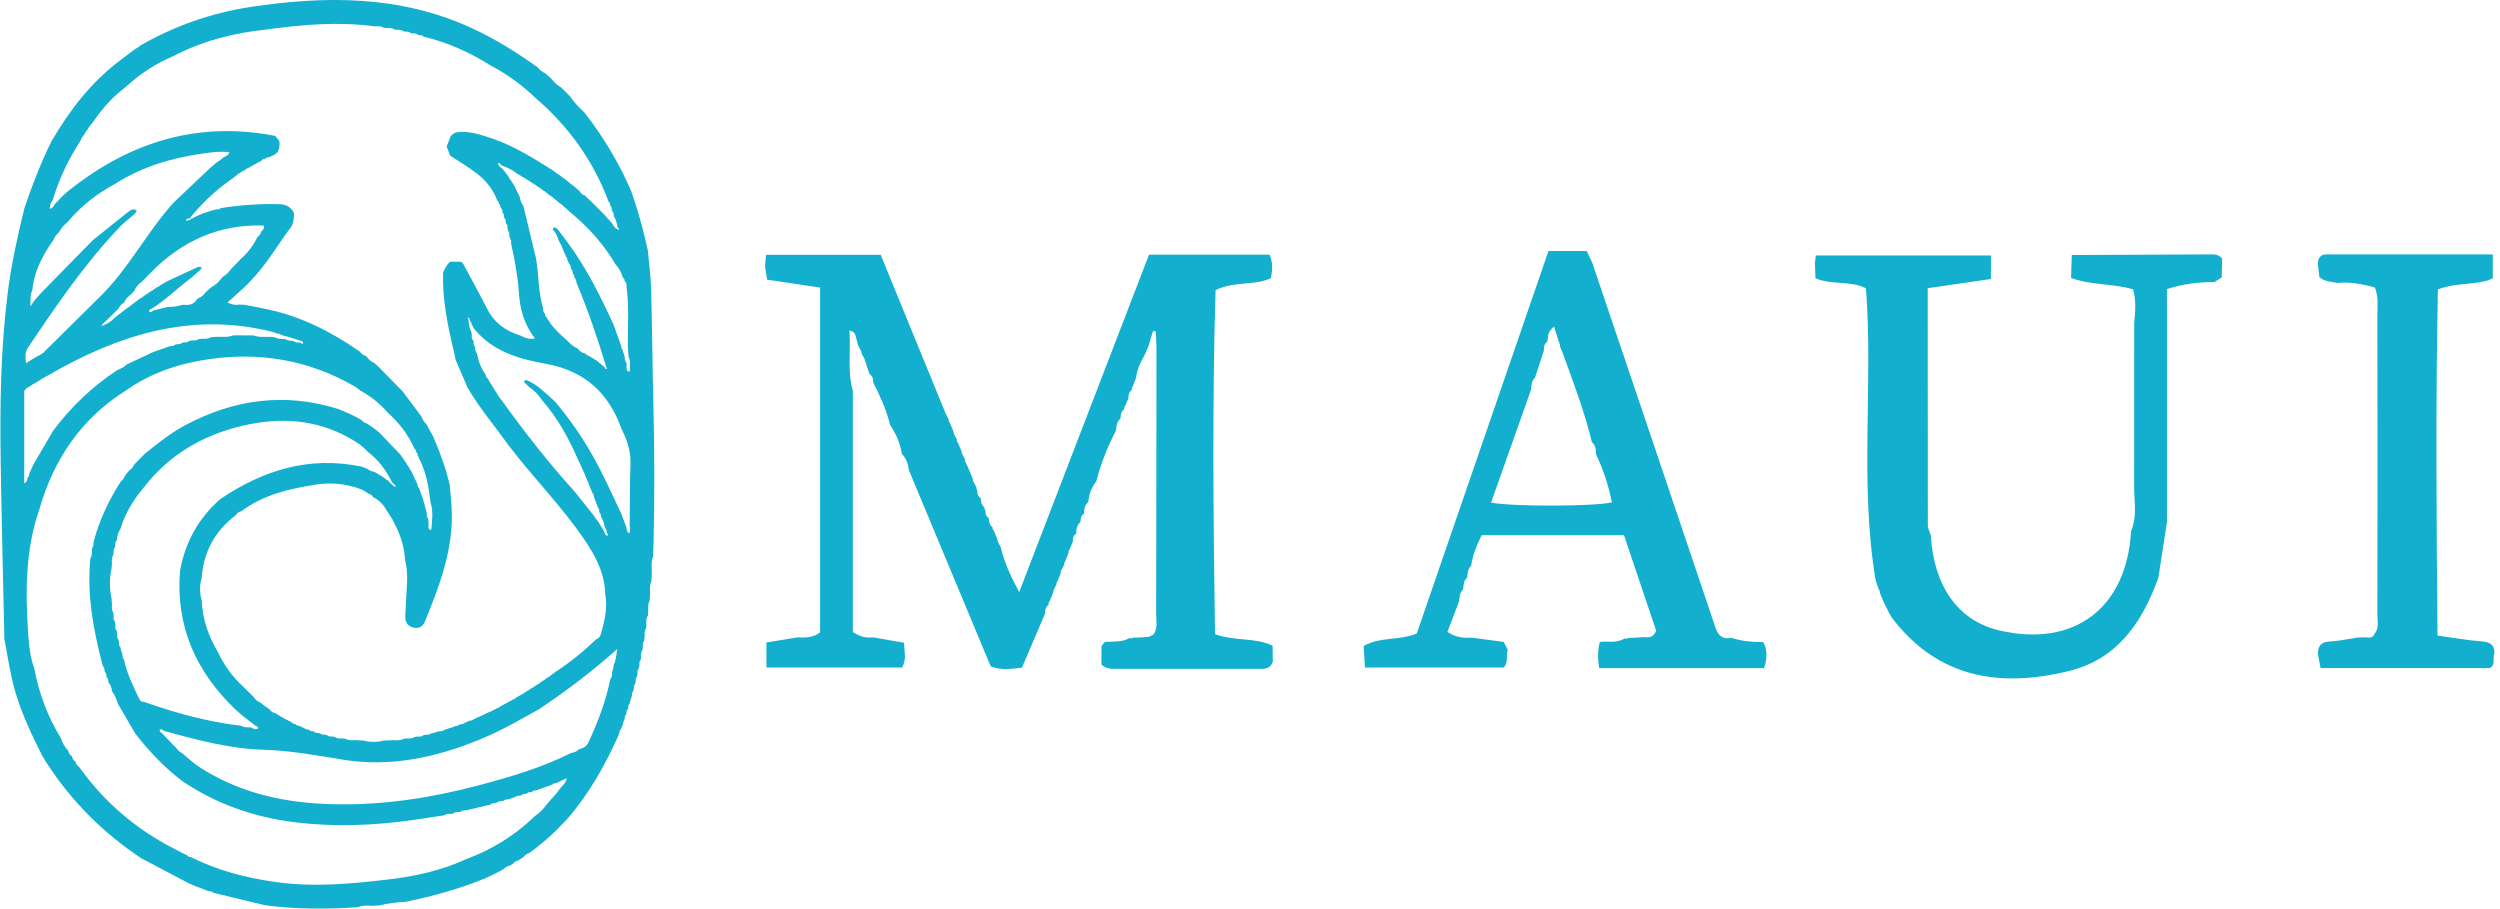<svg width="388" height="141" viewBox="0 0 388 141" fill="none" xmlns="http://www.w3.org/2000/svg">
<g clip-path="url(#clip0_4_2)">
<path d="M118.88 39.55C124.81 39.55 130.75 39.55 136.68 39.55C140.06 47.81 143.44 56.07 146.83 64.33C146.97 64.59 147.11 64.85 147.25 65.12C147.19 65.3 147.24 65.44 147.38 65.56C147.56 65.98 147.74 66.39 147.92 66.81C147.98 67.02 148.03 67.23 148.09 67.43C148.23 67.68 148.36 67.94 148.5 68.19C148.45 68.37 148.5 68.53 148.64 68.66L149.17 69.88C149.23 70.1 149.29 70.31 149.35 70.53C149.48 70.77 149.62 71.02 149.75 71.26C149.7 71.45 149.75 71.61 149.88 71.75L150.41 72.96C150.6 73.42 150.79 73.87 150.98 74.32C150.94 74.52 150.98 74.69 151.13 74.84C151.28 75.13 151.42 75.42 151.57 75.71C151.5 75.86 151.54 75.97 151.67 76.06C151.64 76.58 151.77 77.04 152.23 77.35L152.21 77.31C152.21 77.87 152.32 78.4 152.81 78.77C152.75 78.93 152.79 79.06 152.93 79.16C152.89 79.68 153.03 80.12 153.48 80.43L153.46 80.4C153.46 80.96 153.57 81.47 154.05 81.83C154 82 154.05 82.15 154.19 82.26C154.37 82.68 154.55 83.1 154.73 83.53L154.9 84.14C155.04 84.4 155.17 84.66 155.31 84.92C155.86 87.21 156.79 89.34 158.18 91.89C165.02 74.12 171.68 56.82 178.33 39.52H197.04C197.6 40.83 197.46 41.93 197.26 43.16C194.73 44.39 191.78 43.56 188.66 45.01C188.12 62.55 188.31 80.49 188.57 98.42C191.66 99.56 194.79 98.89 197.51 100.21C197.52 101.04 197.53 101.87 197.54 102.7C197.09 104 195.97 103.8 194.97 103.81C187.82 103.82 180.66 103.81 173.51 103.81C172.59 103.81 171.66 103.85 170.93 103.12C170.93 102.16 170.95 101.21 170.96 100.25L170.9 100.3C171.1 100.07 171.31 99.84 171.51 99.6L171.48 99.62C172.78 99.53 174.12 99.71 175.33 99.02L175.57 99.09L175.8 98.98C176.21 98.96 176.62 98.94 177.03 98.92C177.44 98.9 177.85 98.87 178.26 98.85C178.51 98.73 178.77 98.61 179.02 98.49C179.73 97.47 179.43 96.3 179.43 95.2C179.47 81.43 179.47 67.65 179.48 53.88C179.48 53.05 179.4 52.22 179.36 51.39C179.22 51.39 179.08 51.4 178.94 51.41C178.71 52.18 178.47 52.96 178.24 53.73C178.06 54.15 177.88 54.57 177.69 55C177.05 56.15 176.46 57.31 176.31 58.65C176.14 59.09 175.97 59.53 175.8 59.97C175.67 60.13 175.62 60.32 175.66 60.53L175.7 60.5C175.19 60.8 175.13 61.29 175.13 61.81C174.96 62.21 174.78 62.62 174.61 63.04C174.47 63.18 174.43 63.34 174.47 63.53C174 63.88 173.89 64.37 173.92 64.92C173.35 65.41 173.25 66.07 173.22 66.76C171.92 69.3 170.85 71.92 170.15 74.69C169.4 75.64 169 76.71 168.91 77.91L168.93 77.88C168.31 78.36 168.26 79.05 168.23 79.75L168.27 79.7C167.76 80 167.7 80.5 167.7 81.02V81C167.11 81.48 167.04 82.16 167.02 82.86L167.06 82.82C166.53 83.1 166.48 83.6 166.49 84.12C166.32 84.52 166.14 84.93 165.97 85.34C165.84 85.49 165.79 85.66 165.83 85.85L165.28 87.21C165.15 87.31 165.12 87.43 165.19 87.57C165.05 87.86 164.9 88.14 164.76 88.43C164.63 88.59 164.58 88.78 164.62 88.99C164.44 89.43 164.26 89.87 164.08 90.3C163.95 90.41 163.91 90.55 163.97 90.71C163.83 90.98 163.69 91.25 163.55 91.52C163.5 91.72 163.45 91.92 163.4 92.12C163.22 92.54 163.05 92.96 162.87 93.38C162.74 93.52 162.7 93.68 162.74 93.86C162.28 94.22 162.16 94.71 162.18 95.26C160.98 98.07 159.78 100.88 158.61 103.61C156.85 103.84 155.33 104.04 153.76 103.42C149.53 93.28 145.3 83.12 141.06 72.96C140.95 72 140.65 71.12 139.94 70.41L139.97 70.45C139.72 68.78 139.05 67.29 138.12 65.9C137.58 63.58 136.57 61.44 135.51 59.33C135.56 58.8 135.41 58.37 134.95 58.06V58.08C134.68 57.26 134.41 56.44 134.14 55.62C134 55.38 133.87 55.14 133.73 54.9C133.73 54.72 133.69 54.54 133.6 54.39C133.45 54.12 133.31 53.85 133.16 53.58C133.08 53.26 133 52.94 132.92 52.62C132.77 52.09 132.75 51.46 131.84 51.29C132.06 54.49 131.49 57.61 132.36 60.67V98.09C133.7 98.97 134.61 99 135.54 98.92C137.17 99.21 138.8 99.49 140.44 99.78L140.32 99.7C140.3 100.99 140.77 102.32 139.99 103.6H118.95V99.66L118.86 99.73C120.5 99.46 122.14 99.19 123.77 98.92C125.01 98.99 126.23 98.96 127.28 98.14V44.63C124.45 44.21 121.76 43.8 119.06 43.4C118.93 42.57 118.83 41.98 118.73 41.38C118.78 40.76 118.83 40.15 118.89 39.53L118.88 39.55Z" fill="#12AFCF"/>
<path d="M359.73 40.77C359.84 39.96 360.19 39.47 361.11 39.48C369.65 39.49 378.18 39.48 386.88 39.48V43.21C384.34 44.36 381.42 43.73 378.36 44.92C378 62.53 378.14 80.43 378.3 98.64C380.62 98.96 382.82 99.36 385.03 99.53C386.38 99.63 387.21 99.98 387.12 101.48C386.81 102.19 387.36 103.18 386.42 103.68H360.15C359.99 102.85 359.86 102.16 359.73 101.48C359.76 100.33 360.15 99.64 361.49 99.57C362.99 99.49 364.48 99.16 365.97 98.94C366.38 98.93 366.8 98.92 367.21 98.91C367.73 99 368.23 99.04 368.49 98.42C369.28 97.53 368.97 96.45 368.97 95.45C369 79.97 369 64.48 368.97 49C368.97 47.58 369.19 46.11 368.57 44.6C366.72 44.15 364.83 43.67 362.84 43.92C361.89 43.7 360.86 43.77 359.97 43.02C359.89 42.32 359.8 41.55 359.71 40.77H359.73Z" fill="#12AFCF"/>
<path d="M211.67 100.25C214.13 98.8 217.1 99.45 219.88 98.33C226.65 78.65 233.45 58.91 240.32 38.97C242.38 38.97 244.33 38.97 246.27 38.97C246.55 39.58 246.83 40.18 247.12 40.79C253.5 59.65 259.88 78.5 266.23 97.37C266.67 98.67 267.35 99.27 268.71 98.99C270.32 99.52 271.98 99.66 273.67 99.65H273.65C274.33 100.9 274.28 102.18 273.78 103.69H248.2C247.94 102.23 247.97 100.883 248.29 99.65H248.27C248.47 99.63 248.68 99.6 248.88 99.57C250 99.61 251.13 99.72 252.15 99.08C252.31 99.18 252.45 99.17 252.59 99.04C253.21 99 253.84 98.96 254.46 98.92C254.66 98.91 254.87 98.89 255.07 98.88C255.77 98.91 256.53 99.08 257.04 97.9C255.42 93.1 253.73 88.07 252.04 83.05H229.97C229.17 84.63 228.54 86.13 228.34 87.79C227.77 88.29 227.76 88.97 227.71 89.64C227.13 90.13 227.14 90.82 227.08 91.48C226.52 91.98 226.52 92.66 226.45 93.33C225.84 94.92 225.24 96.51 224.64 98.06C225.97 98.97 227.18 99.04 228.42 98.96L233.38 99.63C233.59 100.05 233.8 100.46 234.01 100.88C233.67 101.72 234.17 102.75 233.38 103.6H211.84C211.76 102.3 211.7 101.28 211.64 100.27L211.67 100.25ZM237.61 60.48C237.45 60.93 237.3 61.38 237.14 61.83C235.23 67.2 233.33 72.58 231.41 78C234.78 78.66 247.46 78.61 250.17 77.96C249.65 75.37 248.84 72.88 247.7 70.49C247.71 69.79 247.64 69.12 247.06 68.61C245.94 63.96 244.24 59.49 242.61 55C242.44 54.57 242.27 54.15 242.1 53.72C242.12 53.52 242.08 53.33 241.97 53.15C241.73 52.37 241.48 51.6 241.19 50.69C240.38 51.36 240.21 51.91 240.26 52.55C240.16 52.69 240.12 52.84 240.15 53.01C239.69 53.36 239.57 53.84 239.62 54.39C239.16 55.8 238.69 57.21 238.23 58.62C237.68 59.12 237.67 59.81 237.61 60.47V60.48Z" fill="#12AFCF"/>
<path d="M321.54 39.58C328.68 39.55 335.81 39.51 342.95 39.48C343.67 39.48 344.39 39.46 344.87 40.15C344.85 41.12 344.83 42.09 344.81 43.06C344.41 43.31 344.01 43.56 343.61 43.81L343.64 43.78C341.19 43.76 338.79 44.08 336.31 44.86C336.31 57 336.31 69.01 336.31 81.02C335.87 83.9 335.42 86.79 334.98 89.67C332.49 96.53 328.7 102.26 321.14 104.13C310.38 106.78 300.74 105.27 293.57 95.81L293.61 95.86C293.38 95.44 293.15 95.02 292.92 94.61L292.95 94.65C292.74 94.22 292.52 93.8 292.31 93.37L292.34 93.41C292.14 92.92 291.93 92.43 291.73 91.93C291.79 91.78 291.76 91.66 291.63 91.57C291.45 91.07 291.28 90.58 291.1 90.08C288.58 75.04 290.74 59.85 289.6 44.74C287.09 43.49 284.23 44.28 281.76 43.18L281.68 40.79C281.73 40.39 281.78 39.99 281.83 39.59L281.75 39.65C290.79 39.65 299.82 39.65 308.99 39.65V43.3C305.78 43.77 302.58 44.23 299.18 44.73C299.18 57.18 299.18 69.37 299.2 81.56C299.2 82.04 299.49 82.52 299.65 83C300.12 91.05 303.94 96.37 310.32 97.85C321.91 100.53 330.06 94.39 330.74 82.45C331.62 80.39 331.31 78.24 331.22 76.11C331.22 67.44 331.22 58.77 331.23 50.09C331.41 48.37 331.55 46.66 331.06 44.9C327.88 43.98 324.51 44.29 321.43 43.13L321.54 39.61V39.58Z" fill="#12AFCF"/>
<path d="M21.65 7.13C27.02 4.05 32.77 2.01 38.89 1.08C50.54 -0.68 62.03 -0.73 73.06 4.29C76.76 5.98 80.17 8.11 83.46 10.46C83.77 10.85 84.12 11.18 84.6 11.35L84.57 11.32C84.68 11.42 84.79 11.51 84.89 11.61L84.88 11.59C84.98 11.68 85.08 11.77 85.18 11.86L85.17 11.85C85.27 11.94 85.37 12.04 85.48 12.13C85.95 12.71 86.46 13.23 87.12 13.6L87.09 13.57C87.19 13.67 87.3 13.77 87.4 13.88L87.37 13.85C87.47 13.95 87.58 14.05 87.68 14.15L87.65 14.12C87.75 14.22 87.86 14.32 87.96 14.43L87.93 14.4C88.03 14.5 88.13 14.61 88.23 14.71L88.2 14.68C88.3 14.78 88.4 14.89 88.51 14.99L88.48 14.96C89.11 15.91 89.9 16.72 90.73 17.49L90.72 17.47C93.64 21.26 96.11 25.32 97.99 29.73C99.05 32.74 99.88 35.81 100.55 38.93C100.73 40.96 101.01 42.99 101.06 45.03C101.22 51.06 101.26 57.1 101.41 63.13C101.58 70.14 101.6 77.15 101.43 84.16C101.41 84.87 101.39 85.59 101.37 86.3C101.04 87.14 101.15 88.02 101.16 88.89C101.14 89.33 101.12 89.78 101.1 90.22C100.81 90.77 100.87 91.37 100.9 91.96C100.87 92.4 100.85 92.84 100.82 93.27C100.54 93.73 100.58 94.24 100.61 94.75C100.59 95.01 100.57 95.27 100.55 95.54C100.26 95.99 100.3 96.49 100.32 96.99C100.3 97.17 100.29 97.34 100.27 97.52C100.01 97.87 100.02 98.26 100.06 98.66C100.03 98.92 100.01 99.17 99.98 99.43C99.75 99.7 99.74 100.01 99.78 100.34C99.76 100.52 99.74 100.7 99.72 100.89C99.45 101.23 99.45 101.62 99.48 102.02C99.46 102.18 99.44 102.33 99.42 102.49C99.23 102.67 99.2 102.89 99.24 103.13C99.22 103.31 99.19 103.49 99.17 103.68C98.94 103.92 98.91 104.22 98.95 104.53C98.92 104.69 98.9 104.85 98.87 105.02C98.68 105.19 98.64 105.41 98.67 105.65C98.64 105.81 98.62 105.98 98.59 106.14C98.4 106.31 98.36 106.52 98.39 106.76C98.36 106.92 98.33 107.08 98.3 107.24C98.1 107.41 98.06 107.64 98.09 107.88C98.03 107.96 98.01 108.05 98.04 108.14C97.97 108.33 97.9 108.52 97.83 108.71C97.8 108.87 97.77 109.03 97.73 109.19C97.52 109.36 97.48 109.59 97.51 109.84C97.45 109.9 97.43 109.97 97.46 110.05C97.26 110.21 97.21 110.43 97.24 110.67C97.18 110.73 97.16 110.81 97.19 110.9C96.99 111.06 96.94 111.27 96.96 111.51C96.9 111.57 96.88 111.64 96.91 111.72L96.74 112.06C96.7 112.22 96.66 112.37 96.63 112.53C96.57 112.65 96.51 112.78 96.45 112.9C96.43 112.99 96.4 113.09 96.38 113.18C96.18 113.32 96.12 113.51 96.14 113.74C96.08 113.79 96.05 113.86 96.07 113.94C93.97 118.7 91.43 123.19 88.01 127.14C87.46 127.71 86.91 128.28 86.36 128.84C86.27 128.93 86.17 129.02 86.08 129.11C85.98 129.2 85.89 129.29 85.79 129.38C85.69 129.47 85.6 129.56 85.5 129.65C85.4 129.74 85.31 129.83 85.21 129.92C85.11 130.01 85.01 130.09 84.91 130.18C84.81 130.27 84.71 130.35 84.61 130.44C84.51 130.52 84.41 130.61 84.31 130.69C84.15 130.81 84 130.94 83.84 131.06C83.74 131.14 83.64 131.23 83.54 131.32C83.44 131.4 83.33 131.48 83.23 131.57C83.13 131.65 83.02 131.73 82.92 131.81C82.76 131.93 82.6 132.05 82.44 132.16L82.13 132.4C81.78 132.48 81.51 132.68 81.3 132.97C81.19 133.05 81.08 133.12 80.97 133.2C80.8 133.31 80.63 133.42 80.46 133.53C80.1 133.6 79.82 133.78 79.6 134.06C79.42 134.16 79.25 134.27 79.07 134.37C78.71 134.42 78.42 134.61 78.18 134.87C78 134.97 77.82 135.07 77.64 135.17C77.46 135.27 77.27 135.36 77.09 135.46C76.9 135.55 76.72 135.65 76.53 135.74C76.34 135.83 76.15 135.92 75.96 136.01C75.77 136.1 75.58 136.19 75.39 136.28C71.35 137.94 67.17 139.1 62.89 139.97C61.54 140.02 60.22 140.2 58.91 140.51C58.56 140.53 58.22 140.55 57.87 140.58C57.09 140.58 56.3 140.46 55.55 140.8C50.74 141.13 45.93 141.12 41.14 140.5C38.47 139.85 35.79 139.21 33.12 138.56C32.95 138.36 32.72 138.3 32.47 138.32C32.42 138.27 32.36 138.25 32.3 138.28C32.08 138.2 31.86 138.11 31.64 138.03C31.45 137.96 31.27 137.88 31.08 137.8C31.01 137.74 30.93 137.72 30.85 137.74L30.23 137.49C30.05 137.41 29.87 137.33 29.69 137.25C29.62 137.19 29.55 137.17 29.46 137.18C26.94 135.85 24.41 134.52 21.89 133.18C16.03 129.27 11.13 124.41 7.3 118.49C7.23 118.39 7.15 118.29 7.08 118.19L7.1 118.21C7 118.03 6.89 117.85 6.79 117.67C6.71 117.54 6.63 117.41 6.55 117.28C4.9 114.02 3.34 110.72 2.32 107.19C1.56 104.56 1.21 101.86 0.68 99.19C0.49 90.09 0.25 81 0.11 71.9C-0.03 63.03 0.09 54.17 1.21 45.35C1.77 40.92 2.74 36.58 3.8 32.26C5 28.74 6.33 25.27 7.99 21.93C10.81 17.09 14.18 12.7 18.71 9.32C19.41 8.8 20.11 8.26 20.81 7.73H20.79C20.97 7.62 21.15 7.51 21.33 7.4C21.46 7.32 21.59 7.23 21.72 7.15L21.65 7.13ZM39.08 107.9C39.18 108 39.29 108.09 39.39 108.19H39.37C39.64 108.59 40 108.91 40.47 109.07L40.44 109.04C40.55 109.13 40.66 109.23 40.77 109.32L40.74 109.3C40.85 109.39 40.95 109.47 41.06 109.56C41.24 109.68 41.41 109.79 41.59 109.91L41.56 109.88C41.67 109.97 41.78 110.06 41.9 110.15H41.88C42.09 110.45 42.38 110.63 42.74 110.7H42.73C42.92 110.8 43.1 110.91 43.29 111.02L43.26 110.99C43.37 111.07 43.49 111.14 43.6 111.22H43.61C43.79 111.33 43.97 111.43 44.15 111.53C44.34 111.62 44.53 111.72 44.72 111.82H44.71C44.9 111.91 45.09 112 45.28 112.1H45.26C45.4 112.3 45.6 112.37 45.84 112.37H45.83C45.97 112.56 46.16 112.64 46.4 112.63L46.46 112.69H46.55C46.68 112.74 46.82 112.81 46.95 112.88L47.05 112.95H47.17C47.33 113.16 47.54 113.21 47.79 113.2L47.87 113.26H47.97C48.15 113.46 48.38 113.51 48.64 113.49C48.87 113.72 49.16 113.78 49.48 113.76L49.57 113.82L49.67 113.8C49.84 113.99 50.06 114.04 50.31 114.01L50.76 114.09C50.94 114.29 51.17 114.32 51.43 114.29C51.59 114.31 51.76 114.34 51.92 114.36C52.28 114.63 52.69 114.63 53.11 114.6C53.27 114.62 53.42 114.63 53.58 114.65C54.04 114.94 54.55 114.9 55.06 114.87L56.38 114.93C57.46 115.2 58.54 115.2 59.62 114.93C60.06 114.91 60.5 114.89 60.93 114.88C61.52 114.9 62.12 114.96 62.67 114.65C62.83 114.63 63 114.62 63.16 114.6C63.58 114.63 64 114.64 64.36 114.37C64.52 114.35 64.68 114.33 64.83 114.31C65.16 114.34 65.48 114.32 65.75 114.09C65.91 114.07 66.07 114.04 66.23 114.02C66.48 114.05 66.71 114.02 66.89 113.82C67.04 113.79 67.2 113.77 67.35 113.74C67.56 113.67 67.77 113.6 67.98 113.53H68.09L68.18 113.49C68.5 113.52 68.79 113.46 69.03 113.23L69.3 113.18C69.49 113.11 69.69 113.03 69.88 112.96H70.02L70.14 112.9C70.33 112.83 70.52 112.75 70.72 112.68H70.86L70.98 112.62C71.16 112.54 71.34 112.47 71.53 112.39C71.78 112.4 72 112.35 72.16 112.14H72.27L72.37 112.08C72.56 112 72.74 111.92 72.93 111.84C73.18 111.85 73.39 111.79 73.55 111.58C73.64 111.6 73.71 111.58 73.77 111.51C73.9 111.44 74.03 111.38 74.16 111.31H74.25L74.32 111.26C74.51 111.17 74.69 111.09 74.88 111C75.07 110.91 75.26 110.82 75.46 110.73H75.45C75.65 110.64 75.85 110.54 76.05 110.45C76.15 110.46 76.23 110.44 76.29 110.36C76.4 110.3 76.5 110.23 76.61 110.17C76.7 110.18 76.78 110.16 76.85 110.08C76.96 110.02 77.06 109.95 77.17 109.89C77.27 109.9 77.35 109.87 77.41 109.8C77.51 109.74 77.61 109.67 77.7 109.61L77.68 109.62C77.87 109.52 78.06 109.42 78.24 109.32C78.42 109.23 78.61 109.13 78.79 109.03C78.92 108.95 79.06 108.87 79.19 108.79C79.26 108.81 79.32 108.79 79.35 108.72C79.47 108.65 79.59 108.57 79.71 108.5C79.8 108.51 79.87 108.48 79.92 108.41C80.02 108.34 80.12 108.27 80.22 108.21H80.2C80.38 108.12 80.56 108.02 80.74 107.91C80.87 107.83 80.99 107.75 81.12 107.67C81.2 107.68 81.27 107.65 81.31 107.58C81.41 107.51 81.51 107.44 81.6 107.37H81.59C81.77 107.28 81.94 107.17 82.12 107.06C82.23 106.98 82.34 106.9 82.45 106.82L82.44 106.84C82.53 106.8 82.61 106.76 82.7 106.72C82.79 106.65 82.88 106.58 82.98 106.51C83.09 106.43 83.19 106.35 83.3 106.27L83.29 106.29C83.37 106.25 83.46 106.21 83.54 106.17C83.63 106.1 83.73 106.03 83.82 105.96C83.93 105.88 84.03 105.8 84.14 105.71L84.13 105.73C84.21 105.69 84.3 105.64 84.38 105.6C84.47 105.53 84.56 105.46 84.65 105.39C84.76 105.31 84.86 105.23 84.97 105.14V105.16C85.04 105.12 85.13 105.07 85.22 105.03C85.31 104.96 85.39 104.89 85.48 104.82C85.59 104.74 85.69 104.66 85.8 104.58C85.92 104.49 86.05 104.4 86.17 104.31C88.44 102.82 90.54 101.13 92.49 99.25C92.85 99.11 93.13 98.84 93.23 98.49C93.79 96.46 94.36 94.42 93.93 92.27C93.89 89.07 92.47 86.36 90.74 83.81C87.2 78.58 82.71 74.1 78.9 69.07C76.78 66.12 74.42 63.34 72.58 60.18C71.96 58.75 71.35 57.32 70.73 55.89C70.64 55.48 70.57 55.07 70.47 54.67C69.49 50.6 68.64 46.52 68.77 42.3C69.04 41.68 69.33 41.08 69.86 40.62C70.42 40.62 70.97 40.62 71.53 40.62C71.64 40.71 71.75 40.79 71.86 40.88C73.12 43.24 74.41 45.57 75.62 47.95C76.72 50.11 78.48 51.37 80.74 52.06C81.41 52.4 82.09 52.71 83.03 52.53C81.31 50.33 80.69 47.9 80.52 45.32C80.36 42.78 79.87 40.29 79.32 37.81C79.36 37.48 79.34 37.17 79.1 36.91C79.08 36.74 79.05 36.58 79.03 36.41C79.07 36.17 79.02 35.95 78.83 35.78C78.8 35.62 78.77 35.46 78.75 35.3C78.79 35.06 78.73 34.86 78.54 34.7C78.56 34.62 78.54 34.54 78.49 34.47C78.52 34.22 78.47 34.01 78.27 33.84C78.29 33.76 78.27 33.69 78.22 33.63C78.24 33.39 78.2 33.18 77.99 33.04V33.06C78 32.74 77.96 32.44 77.69 32.23C77.69 31.99 77.64 31.79 77.43 31.65C77.43 31.43 77.37 31.21 77.15 31.09H77.16C76.51 29.35 75.37 27.95 73.91 26.85C72.62 25.88 71.22 25.04 69.86 24.15L69.32 22.74C69.53 22.2 69.75 21.65 69.96 21.11C70.04 21.03 70.13 20.95 70.21 20.87C70.38 20.76 70.55 20.66 70.72 20.55C72.67 20.25 74.48 20.86 76.28 21.46C79.69 22.6 82.7 24.5 85.72 26.39C85.83 26.47 85.94 26.55 86.05 26.63L86.07 26.64C86.15 26.7 86.22 26.77 86.3 26.83C86.35 26.91 86.42 26.95 86.52 26.95C86.64 27.04 86.76 27.12 86.88 27.21C86.98 27.29 87.08 27.37 87.18 27.44L87.21 27.46C87.37 27.58 87.54 27.69 87.7 27.81L87.67 27.78C87.78 27.87 87.88 27.96 87.99 28.05C88.09 28.13 88.19 28.21 88.29 28.29H88.31C88.39 28.37 88.47 28.44 88.55 28.51C88.58 28.59 88.64 28.63 88.73 28.63C88.85 28.73 88.98 28.82 89.1 28.92L89.07 28.9C89.18 28.99 89.28 29.08 89.39 29.18L89.38 29.17C89.48 29.26 89.58 29.35 89.68 29.43C89.77 29.51 89.87 29.59 89.96 29.68L89.98 29.7C90.15 30.01 90.4 30.23 90.75 30.34L90.72 30.31C90.83 30.41 90.93 30.51 91.04 30.6L91.01 30.58C91.11 30.68 91.22 30.77 91.32 30.87L91.3 30.85C91.4 30.95 91.51 31.04 91.61 31.14L91.59 31.12C91.69 31.22 91.79 31.31 91.89 31.41L91.88 31.4C91.98 31.5 92.08 31.59 92.17 31.69C92.45 31.97 92.73 32.25 93 32.52C93.1 32.62 93.19 32.71 93.29 32.81C93.39 32.9 93.48 33 93.58 33.09H93.57C93.66 33.18 93.74 33.27 93.83 33.36C94.23 33.81 94.64 34.26 95.04 34.71C95.21 35.08 95.43 35.4 95.82 35.57C95.88 35.62 95.94 35.67 96 35.72C96.12 35.52 96 35.39 95.85 35.28C95.73 34.7 95.64 34.1 95.28 33.6C95.3 33.51 95.28 33.43 95.23 33.35C95.27 33.11 95.19 32.92 95 32.76C95.01 32.67 95 32.58 94.94 32.51C94.97 32.28 94.9 32.09 94.71 31.95C94.73 31.7 94.67 31.48 94.46 31.31C92.08 24.93 88.23 19.59 83.07 15.17C80.99 13.16 78.66 11.48 76.1 10.14C72.89 8.11 69.46 6.58 65.76 5.69C65.59 5.49 65.37 5.44 65.12 5.47C65.04 5.42 64.96 5.4 64.87 5.43C64.63 5.18 64.32 5.16 64 5.19C63.93 5.14 63.85 5.12 63.76 5.15C63.51 4.91 63.21 4.88 62.88 4.92C62.8 4.87 62.71 4.86 62.62 4.88C62.29 4.6 61.89 4.61 61.49 4.63C61.41 4.58 61.33 4.57 61.24 4.6C60.9 4.32 60.5 4.34 60.1 4.37C59.92 4.35 59.75 4.34 59.57 4.32C59.13 4.02 58.64 4.07 58.15 4.09C52.53 3.33 46.95 3.81 41.38 4.58C36.26 5.1 31.36 6.36 26.79 8.76C24.08 9.91 21.66 11.5 19.51 13.51C17.55 14.97 15.94 16.76 14.56 18.76L14.29 19.12H14.3C14.22 19.21 14.14 19.31 14.06 19.41L14.04 19.44C13.98 19.51 13.91 19.59 13.85 19.66C13.77 19.72 13.73 19.79 13.73 19.89C13.65 20.01 13.56 20.12 13.48 20.24C13.41 20.33 13.35 20.42 13.28 20.5C13.21 20.56 13.17 20.64 13.17 20.73C13.09 20.85 13 20.96 12.92 21.08L12.72 21.36C12.66 21.42 12.62 21.49 12.62 21.58C12.51 21.77 12.4 21.96 12.3 22.15H12.33C12.25 22.25 12.17 22.36 12.09 22.47L11.77 23.02C10.2 25.55 9.04 28.26 8.16 31.1C7.85 31.48 7.74 31.91 7.73 32.43C8.16 32.27 8.35 32.02 8.48 31.72C8.57 31.62 8.67 31.52 8.76 31.42C8.86 31.33 8.96 31.23 9.05 31.14C9.13 31.04 9.22 30.94 9.3 30.84C9.39 30.75 9.48 30.66 9.57 30.56C9.67 30.47 9.77 30.37 9.87 30.28H9.86C9.97 30.2 10.07 30.1 10.18 30.01C10.27 29.92 10.36 29.83 10.46 29.74C10.97 29.34 11.48 28.94 12 28.55C21.18 21.7 31.33 18.87 42.71 21.09C42.93 21.36 43.15 21.63 43.36 21.89C43.41 22.48 43.4 23.07 43.09 23.6C42.99 23.69 42.9 23.77 42.8 23.86L42.45 24.1C42.36 24.1 42.29 24.12 42.23 24.18C42.11 24.25 42 24.31 41.88 24.38C41.8 24.36 41.74 24.38 41.68 24.44C41.45 24.42 41.25 24.48 41.11 24.68H41.12C40.88 24.68 40.67 24.73 40.55 24.96H40.56C40.38 25.05 40.19 25.15 40.01 25.25C39.83 25.35 39.65 25.45 39.48 25.54H39.46C39.33 25.62 39.21 25.7 39.08 25.78C39 25.78 38.94 25.8 38.88 25.86C38.77 25.93 38.66 26 38.55 26.07C38.46 26.07 38.38 26.1 38.32 26.16C38.23 26.23 38.13 26.29 38.04 26.36C37.86 26.46 37.68 26.56 37.5 26.66H37.49C37.37 26.75 37.25 26.83 37.14 26.91C37.05 26.91 36.97 26.95 36.92 27.03C36.84 27.1 36.77 27.16 36.69 27.23L36.66 27.25L36.35 27.49H36.36C36.24 27.58 36.12 27.67 36 27.76C33.5 29.49 31.31 31.57 29.4 33.93C29.31 33.91 29.21 33.91 29.12 33.93C28.96 34 28.83 34.08 28.92 34.29C28.98 34.26 29.05 34.23 29.11 34.2C29.34 34.2 29.54 34.14 29.67 33.93C29.76 33.92 29.85 33.89 29.93 33.85C30.04 33.79 30.15 33.73 30.26 33.67C30.63 33.5 31 33.33 31.37 33.17C31.93 32.99 32.48 32.8 33.04 32.62C33.22 32.58 33.41 32.54 33.59 32.49C33.84 32.52 34.07 32.49 34.25 32.3C37.21 31.83 40.18 31.62 43.18 31.68C44.3 31.7 45.15 32.03 45.63 33.09C45.67 33.77 45.52 34.42 45.3 35.05C43.15 37.91 41.38 41.06 38.85 43.64C38.75 43.75 38.65 43.85 38.56 43.96L38.58 43.94C38.48 44.04 38.38 44.14 38.28 44.24L38.3 44.22C38.2 44.32 38.1 44.41 38 44.51L38.02 44.49C37.92 44.59 37.82 44.69 37.72 44.78L37.74 44.76C37.63 44.86 37.51 44.96 37.4 45.05C37.15 45.28 36.9 45.5 36.64 45.73C36.57 45.8 36.5 45.87 36.43 45.94L36.38 45.98L36.13 46.22L36.1 46.24L35.83 46.49H35.81C35.71 46.59 35.62 46.67 35.52 46.76C35.46 46.83 35.4 46.9 35.34 46.97C35.4 47 35.46 47.03 35.52 47.06L35.62 47.1L35.73 47.08C36.19 47.37 36.69 47.32 37.19 47.27C37.47 47.28 37.75 47.3 38.02 47.31C39.25 47.55 40.48 47.78 41.7 48.05C46.91 49.18 51.54 51.57 55.88 54.59C56.08 54.9 56.34 55.11 56.7 55.2L56.67 55.17C56.78 55.26 56.88 55.35 56.99 55.45H56.98C57.26 55.84 57.62 56.15 58.08 56.33L58.05 56.3C58.16 56.4 58.26 56.5 58.37 56.59L58.34 56.56C58.45 56.66 58.55 56.75 58.66 56.85L58.64 56.83C58.74 56.93 58.84 57.02 58.95 57.12H58.94C60.14 58.34 61.34 59.56 62.53 60.79L62.51 60.77C63.47 62.06 64.44 63.34 65.4 64.63C65.57 65.08 65.78 65.5 66.17 65.8L66.15 65.78C66.51 66.43 66.86 67.09 67.22 67.74C68.29 70.17 69.18 72.66 69.8 75.25C69.9 76.4 70.02 77.56 70.09 78.71C70.46 85.02 68.28 90.74 65.97 96.42C65.66 97.19 65.05 97.59 64.2 97.41C63.38 97.24 62.91 96.68 62.9 95.83C62.89 95.18 62.98 94.53 62.99 93.89C63.04 91.58 63.48 89.27 62.88 86.97C62.76 85.1 62.27 83.33 61.42 81.65C61.35 81.52 61.28 81.4 61.21 81.27C61.23 81.2 61.21 81.14 61.15 81.09C61.08 80.97 61 80.84 60.93 80.72C60.94 80.64 60.92 80.58 60.86 80.53C60.79 80.43 60.71 80.32 60.64 80.22L60.66 80.24C60.55 80.06 60.45 79.88 60.34 79.7C60.26 79.59 60.17 79.48 60.09 79.38L60.11 79.4C59.6 78.41 58.87 77.63 57.87 77.13L57.89 77.14C57.72 76.82 57.44 76.66 57.1 76.59C56.53 76.08 55.82 75.83 55.12 75.62C53.09 75.01 51.01 74.89 48.92 75.22C44.83 75.87 40.82 76.8 37.42 79.37L37.44 79.35C37.06 79.42 36.79 79.63 36.59 79.95C33.36 82.42 31.57 85.66 31.3 89.73V89.71C30.95 90.86 30.97 92.01 31.3 93.16C31.43 96.07 32.34 98.74 33.83 101.22C34.78 103.24 36.06 105.03 37.71 106.53V106.51C37.8 106.61 37.9 106.72 38 106.82L37.97 106.79C38.07 106.89 38.18 106.99 38.28 107.1L38.25 107.07C38.35 107.17 38.46 107.27 38.56 107.38L38.53 107.35L38.84 107.65L38.81 107.62C38.91 107.72 39.02 107.82 39.12 107.92L39.09 107.9H39.08ZM18.2 49C18.31 48.91 18.41 48.82 18.52 48.72C18.6 48.68 18.68 48.63 18.77 48.58C18.84 48.52 18.9 48.46 18.97 48.4L19.02 48.37C19.12 48.29 19.21 48.21 19.31 48.14C19.42 48.05 19.53 47.97 19.65 47.88C19.82 47.76 19.99 47.64 20.17 47.52C20.26 47.45 20.34 47.38 20.43 47.31C20.54 47.23 20.64 47.15 20.75 47.07C20.86 46.98 20.97 46.89 21.08 46.8C21.17 46.8 21.24 46.75 21.29 46.67C21.37 46.6 21.45 46.54 21.54 46.47H21.55C21.67 46.38 21.78 46.3 21.9 46.22C22 46.22 22.08 46.18 22.13 46.1C22.2 46.04 22.28 45.98 22.35 45.92L22.38 45.9C22.49 45.82 22.61 45.74 22.72 45.66C22.8 45.62 22.89 45.57 22.97 45.53C23.04 45.47 23.11 45.42 23.18 45.36L23.21 45.34C23.32 45.26 23.44 45.19 23.55 45.11C23.65 45.11 23.72 45.08 23.77 45C23.85 44.93 23.94 44.87 24.02 44.8H24.04C24.16 44.71 24.28 44.64 24.4 44.56C24.49 44.56 24.57 44.53 24.62 44.46C24.71 44.39 24.8 44.33 24.89 44.26C25.02 44.18 25.16 44.1 25.29 44.02C25.36 44.04 25.42 44.02 25.45 43.94C25.57 43.87 25.68 43.8 25.8 43.72C27.45 42.95 29.1 42.19 30.75 41.42C30.93 41.44 31.11 41.45 31.3 41.47C31.26 41.53 31.25 41.59 31.28 41.66C31.18 41.77 31.08 41.89 30.97 42V41.98C30.52 42.37 30.08 42.77 29.64 43.16C27.57 44.69 25.73 46.53 23.54 47.92C23.31 47.96 23.14 48.06 23.12 48.32C23.39 48.55 23.59 48.41 23.77 48.19C24.52 48.01 25.26 47.83 26.01 47.64C26.77 47.64 27.52 47.57 28.24 47.32C28.34 47.32 28.43 47.31 28.53 47.3C29.33 47.4 30.05 47.26 30.52 46.52H30.5C30.61 46.44 30.72 46.34 30.82 46.25L30.79 46.28C31.26 46.1 31.61 45.79 31.89 45.39H31.88C31.98 45.3 32.09 45.2 32.19 45.11L32.17 45.13C32.28 45.03 32.38 44.94 32.49 44.84L32.46 44.87C32.57 44.77 32.67 44.67 32.78 44.58L32.75 44.61C33.43 44.27 33.95 43.75 34.41 43.15L34.39 43.16C34.5 43.06 34.61 42.97 34.71 42.87C35.16 42.61 35.51 42.26 35.8 41.83C35.9 41.72 36.01 41.6 36.11 41.49L36.08 41.52C36.18 41.42 36.28 41.32 36.39 41.21L36.36 41.24C36.46 41.14 36.56 41.03 36.66 40.93L36.63 40.96C36.73 40.86 36.83 40.75 36.93 40.65L36.91 40.68L37.2 40.37L37.18 40.39C37.28 40.29 37.37 40.19 37.47 40.08V40.1C38.52 39.16 39.34 38.04 39.98 36.77C40.29 36.56 40.47 36.26 40.56 35.9C40.8 35.69 41.07 35.5 40.92 35C34 34.79 28.25 37.38 23.44 42.27H23.46C23.36 42.36 23.26 42.46 23.16 42.56L23.18 42.54C23.08 42.64 22.98 42.74 22.88 42.84L22.9 42.82C22.8 42.92 22.7 43.02 22.6 43.13L22.62 43.11L22.33 43.41L22.35 43.39C22.25 43.49 22.16 43.59 22.06 43.69C21.55 44.04 21.12 44.46 20.89 45.06L20.92 45.04C20.82 45.15 20.73 45.25 20.63 45.36L20.65 45.34L20.37 45.65C19.88 46.02 19.45 46.44 19.21 47.03V47.01C18.85 47.2 18.6 47.5 18.41 47.85L18.13 48.16C18.03 48.25 17.94 48.35 17.84 48.44H17.85C17.75 48.52 17.66 48.62 17.56 48.72H17.57C17.47 48.8 17.38 48.9 17.28 49H17.29C17.19 49.08 17.1 49.18 17 49.28H17.01C16.91 49.36 16.82 49.46 16.72 49.56C16.52 49.74 16.31 49.93 16.11 50.11C16.02 50.21 15.94 50.31 15.85 50.4C15.83 50.47 15.8 50.53 15.78 50.6C15.92 50.54 16.06 50.48 16.21 50.42L16.78 50.14C16.89 50.06 17.01 49.98 17.12 49.9C17.2 49.89 17.27 49.84 17.31 49.77C17.39 49.7 17.47 49.63 17.55 49.55L17.57 49.53C17.67 49.45 17.77 49.36 17.86 49.28C17.96 49.19 18.07 49.1 18.17 49.01L18.15 49.03L18.2 49ZM85.19 49.81C85.27 49.93 85.36 50.04 85.44 50.16C85.44 50.25 85.47 50.32 85.56 50.37C85.63 50.46 85.7 50.54 85.78 50.63C85.86 50.73 85.95 50.83 86.03 50.93C86.12 51.03 86.21 51.13 86.3 51.23C86.39 51.32 86.48 51.42 86.57 51.51C86.67 51.6 86.76 51.7 86.86 51.79H86.85C86.95 51.87 87.05 51.97 87.15 52.06H87.14C87.24 52.14 87.34 52.23 87.44 52.33C87.54 52.41 87.63 52.5 87.73 52.59H87.74C87.83 52.68 87.92 52.76 88.01 52.84L88.04 52.86C88.49 53.37 88.99 53.81 89.63 54.07L89.61 54.05C89.9 54.45 90.29 54.72 90.76 54.87V54.85C90.85 54.92 90.95 55 91.06 55.07C91.1 55.14 91.16 55.16 91.24 55.15C91.37 55.23 91.5 55.3 91.63 55.38H91.64C91.98 55.59 92.32 55.8 92.66 56C93.06 56.35 93.47 56.7 93.87 57.04C93.94 57.21 94.02 57.34 94.24 57.23C94.2 57.17 94.16 57.11 94.12 57.04C92.78 52.59 91.27 48.2 89.49 43.91C89.43 43.61 89.42 43.28 89.14 43.07V43.09C89.14 42.85 89.12 42.63 88.89 42.49L88.91 42.51C88.89 42.2 88.87 41.88 88.59 41.67V41.69C88.59 41.38 88.54 41.09 88.29 40.87C88.2 40.66 88.12 40.46 88.03 40.26C88.05 40.17 88.03 40.09 87.96 40.02C87.89 39.9 87.83 39.77 87.76 39.65C87.78 39.58 87.76 39.52 87.71 39.47C87.63 39.28 87.54 39.1 87.46 38.91C87.37 38.71 87.28 38.51 87.19 38.31C87.2 38.22 87.18 38.14 87.12 38.07C87.05 37.95 86.99 37.84 86.92 37.72C86.83 37.54 86.74 37.35 86.65 37.17C86.48 36.57 86.23 36.03 85.76 35.6L85.78 35.57C85.87 35.46 85.97 35.35 86.06 35.24C86.23 35.36 86.39 35.47 86.56 35.59C87.09 36.29 87.62 36.99 88.14 37.69C91.04 41.62 93.19 45.96 95.22 50.37L96.42 53.71C96.39 53.94 96.45 54.14 96.64 54.28C96.62 54.38 96.64 54.47 96.68 54.55C96.76 54.76 96.83 54.97 96.91 55.18C96.89 55.25 96.91 55.32 96.95 55.38C96.93 55.7 96.97 56 97.21 56.24C97.19 56.33 97.21 56.41 97.25 56.49C97.25 56.66 97.25 56.82 97.25 56.99C97.25 57.31 97.19 57.66 97.73 57.64C97.72 56.87 97.95 56.09 97.54 55.36C97.51 54.81 97.48 54.25 97.45 53.7C97.4 50.62 97.67 47.53 97.23 44.46C97.27 44.14 97.23 43.84 96.94 43.63C96.94 43.4 96.89 43.19 96.66 43.07V43.08C96.47 42.31 96.08 41.64 95.55 41.06C93.81 38.07 91.54 35.53 88.92 33.29C88.8 33.19 88.68 33.1 88.56 33L88.58 33.02C88.48 32.92 88.37 32.83 88.27 32.73L88.29 32.75C88.19 32.66 88.09 32.56 87.98 32.47H87.99C87.89 32.39 87.79 32.3 87.69 32.21C87.59 32.13 87.5 32.04 87.4 31.96L87.38 31.94C87.3 31.87 87.22 31.8 87.14 31.72C87.1 31.65 87.05 31.61 86.97 31.61C86.84 31.51 86.72 31.42 86.59 31.32L86.61 31.34C86.51 31.25 86.4 31.16 86.3 31.06H86.31C86.21 30.99 86.11 30.9 86 30.82H85.99C85.91 30.75 85.82 30.68 85.74 30.6C85.7 30.53 85.64 30.5 85.56 30.5C85.43 30.41 85.31 30.32 85.18 30.22L85.2 30.24C85.1 30.15 84.99 30.07 84.89 29.98C84.8 29.91 84.71 29.83 84.63 29.76C84.59 29.69 84.52 29.66 84.45 29.66C84.32 29.57 84.2 29.48 84.07 29.39H84.09C83.99 29.32 83.88 29.24 83.78 29.16L83.76 29.15C83.59 29.04 83.42 28.93 83.25 28.82L83.27 28.84C83.16 28.76 83.06 28.68 82.95 28.6H82.94C82.76 28.48 82.59 28.38 82.41 28.27L82.43 28.29C82.32 28.21 82.22 28.13 82.11 28.06H82.09C81.92 27.94 81.74 27.84 81.57 27.73H81.58C81.39 27.63 81.21 27.53 81.02 27.42L81.04 27.44C80.93 27.36 80.82 27.28 80.71 27.2H80.7C80.52 27.09 80.34 26.99 80.16 26.89C79.5 26.34 78.73 26 77.93 25.71L77.65 25.49C77.55 25.35 77.44 25.22 77.24 25.32C77.28 25.38 77.32 25.44 77.36 25.5C77.43 25.79 77.64 25.97 77.89 26.1C78.05 26.28 78.2 26.46 78.36 26.65C78.42 26.74 78.47 26.82 78.53 26.91C78.6 27 78.68 27.09 78.75 27.19C78.84 27.31 78.92 27.43 79.01 27.55C79.01 27.63 79.03 27.69 79.1 27.74C79.17 27.84 79.25 27.93 79.32 28.03C79.5 28.32 79.68 28.62 79.86 28.91C80.13 29.47 80.4 30.02 80.67 30.58C80.75 31.09 80.92 31.56 81.23 31.98C81.88 34.67 82.53 37.36 83.18 40.05C83.64 42.65 83.52 45.34 84.29 47.89C84.31 48.19 84.32 48.5 84.6 48.7C84.6 48.94 84.66 49.15 84.88 49.28C84.87 49.37 84.9 49.45 84.97 49.51C85.04 49.6 85.11 49.7 85.17 49.79L85.19 49.81ZM21.28 71.63C21.38 71.53 21.48 71.43 21.58 71.32L21.56 71.34C21.66 71.24 21.76 71.14 21.86 71.04L21.84 71.06C21.94 70.96 22.04 70.86 22.14 70.76L22.12 70.78C22.22 70.68 22.32 70.58 22.43 70.48L22.4 70.5C22.52 70.4 22.63 70.3 22.75 70.2C24.67 68.66 26.6 67.13 28.79 65.97C36.36 61.95 44.24 60.88 52.5 63.48C52.7 63.56 52.89 63.64 53.09 63.72L53.18 63.78H53.29C53.41 63.84 53.52 63.9 53.64 63.97C53.73 64 53.82 64.03 53.91 64.06C54.1 64.15 54.29 64.24 54.48 64.33C54.67 64.42 54.85 64.52 55.04 64.61C55.22 64.71 55.41 64.8 55.59 64.9C55.77 65 55.95 65.1 56.12 65.2C56.35 65.48 56.63 65.66 56.98 65.74C57.14 65.85 57.31 65.97 57.47 66.08C57.58 66.16 57.69 66.24 57.8 66.31C58.06 66.51 58.33 66.71 58.59 66.91C58.69 66.99 58.8 67.08 58.9 67.16L62.04 70.45C62.12 70.55 62.21 70.66 62.29 70.76L62.27 70.74C62.36 70.87 62.45 71 62.55 71.12C62.55 71.2 62.57 71.26 62.64 71.3C62.71 71.39 62.78 71.48 62.85 71.58C62.94 71.7 63.02 71.83 63.11 71.95C63.1 72.03 63.13 72.09 63.2 72.13C63.27 72.23 63.34 72.33 63.41 72.42L63.39 72.4C63.49 72.58 63.6 72.76 63.7 72.94C63.78 73.06 63.86 73.17 63.93 73.29H63.91C64.12 73.74 64.34 74.18 64.55 74.63C64.64 74.82 64.72 75 64.81 75.19C64.81 75.42 64.85 75.64 65.07 75.77H65.06C65.18 76.14 65.3 76.51 65.43 76.88C65.5 77.06 65.58 77.25 65.65 77.43C65.85 78.17 66.04 78.92 66.24 79.66C66.21 79.98 66.23 80.29 66.47 80.54C66.45 80.62 66.46 80.7 66.5 80.77C66.5 81.04 66.5 81.31 66.51 81.58C66.53 81.82 66.34 82.13 66.93 82.27C67.06 80.82 67.27 79.41 66.82 77.99C66.54 75.68 66.2 73.39 65.11 71.29C65.02 71.1 64.93 70.9 64.83 70.71V70.73C64.83 70.49 64.79 70.27 64.56 70.14V70.16C64.56 69.93 64.51 69.71 64.28 69.58H64.3C63.33 67.41 61.91 65.58 60.14 64C58.95 62.63 57.56 61.51 55.96 60.64C55.66 60.42 55.39 60.17 55.07 59.99C48.01 55.89 40.41 54.59 32.39 55.75C27.76 56.42 23.37 57.89 19.5 60.63C12.58 64.99 8.33 71.3 6.1 79.07C3.93 85.33 3.94 91.8 4.37 98.29C4.49 100.13 4.68 101.97 5.31 103.73C6.05 107.6 7.39 111.24 9.48 114.6L9.46 114.58C9.7 115.32 10.06 115.99 10.62 116.54L10.6 116.52C10.67 116.89 10.85 117.18 11.17 117.39L11.15 117.37C11.23 117.73 11.41 118.03 11.73 118.22L11.71 118.2C11.79 118.57 12 118.85 12.31 119.06C16.13 124.42 20.98 128.59 26.82 131.61C27 131.71 27.18 131.8 27.37 131.9C27.55 132 27.74 132.09 27.92 132.19C28.11 132.28 28.29 132.38 28.48 132.47C28.67 132.56 28.86 132.65 29.04 132.74C29.17 132.96 29.39 133 29.62 133.01C33.76 135.12 38.21 136.24 42.78 136.89C48.64 137.72 54.48 137.18 60.3 136.49C64.45 136 68.54 135.1 72.37 133.33C76.26 131.9 79.73 129.77 82.74 126.91C82.84 126.82 82.93 126.73 83.03 126.64C83.8 126.13 84.42 125.47 84.95 124.72C85.04 124.62 85.13 124.53 85.22 124.43C85.32 124.31 85.41 124.19 85.51 124.07L85.49 124.1C85.58 124 85.68 123.89 85.77 123.79C85.95 123.6 86.12 123.4 86.3 123.2C86.37 123.12 86.44 123.03 86.51 122.95C86.57 122.87 86.63 122.78 86.68 122.7C86.75 122.61 86.81 122.53 86.88 122.44C86.97 122.33 87.05 122.22 87.14 122.11C87.5 121.8 87.78 121.44 87.98 120.76C87.28 121.09 86.79 121.32 86.31 121.55C86.06 121.55 85.84 121.6 85.68 121.8C85.6 121.78 85.53 121.8 85.47 121.85L84.87 122.09C84.78 122.07 84.7 122.09 84.63 122.15C84.44 122.23 84.25 122.3 84.06 122.38C83.97 122.4 83.88 122.42 83.79 122.44L83.41 122.62C83.34 122.59 83.28 122.6 83.23 122.66C82.98 122.65 82.75 122.69 82.59 122.89C82.52 122.87 82.45 122.89 82.4 122.94C82.15 122.92 81.93 122.96 81.76 123.17C81.68 123.15 81.62 123.17 81.56 123.22C81.31 123.2 81.08 123.24 80.91 123.44C80.84 123.42 80.78 123.44 80.72 123.49C80.4 123.48 80.1 123.52 79.87 123.76C79.77 123.74 79.69 123.76 79.61 123.81C79.41 123.88 79.21 123.95 79.01 124.03C78.92 124.01 78.84 124.03 78.77 124.08C78.52 124.05 78.3 124.1 78.13 124.3C78.06 124.27 77.99 124.28 77.93 124.34C77.61 124.32 77.3 124.35 77.06 124.6C76.97 124.58 76.89 124.6 76.81 124.65C76.56 124.62 76.33 124.66 76.15 124.86C74.88 125.16 73.61 125.47 72.34 125.77C72.02 125.74 71.72 125.77 71.48 126C71.39 125.97 71.31 125.98 71.23 126.04C70.9 126.01 70.58 126.03 70.32 126.27C70.16 126.29 70 126.31 69.84 126.33C69.51 126.3 69.19 126.31 68.93 126.55C68.77 126.57 68.61 126.59 68.44 126.61C66.93 126.84 65.42 127.08 63.91 127.29C57.86 128.14 51.79 128.36 45.73 127.61C39.42 126.83 33.55 124.78 28.26 121.2C25.51 119.11 23.16 116.62 21.03 113.9C20.12 112.34 19.21 110.79 18.3 109.23C18.08 108.54 17.84 107.85 17.38 107.28V107.3C17.34 106.77 17.18 106.29 16.82 105.89V105.91C16.82 105.59 16.8 105.29 16.53 105.07C16.53 104.76 16.5 104.46 16.24 104.24C16.25 103.93 16.22 103.62 15.96 103.38C14.52 97.9 13.46 92.39 14.02 86.68H14.01C14.32 86.26 14.27 85.76 14.26 85.27C14.31 85.2 14.32 85.13 14.29 85.05C14.52 84.79 14.55 84.48 14.51 84.16C15.4 80.77 16.87 77.63 18.77 74.69C19.07 74.5 19.25 74.22 19.36 73.89C19.44 73.78 19.52 73.68 19.6 73.57C19.68 73.47 19.77 73.37 19.85 73.27C19.94 73.17 20.02 73.07 20.11 72.97C20.42 72.79 20.64 72.53 20.75 72.19L20.72 72.21C20.82 72.11 20.92 72 21.01 71.9L20.99 71.93C21.09 71.83 21.19 71.72 21.28 71.62L21.26 71.64L21.28 71.63ZM33.26 25.52C33.36 25.43 33.47 25.34 33.57 25.26C33.74 25.15 33.91 25.03 34.08 24.91C34.18 24.83 34.28 24.76 34.38 24.68C34.48 24.59 34.59 24.51 34.69 24.42C35.03 24.25 35.45 24.15 35.6 23.63C34.13 23.44 32.72 23.65 31.32 23.85C26.52 24.55 21.95 25.91 17.83 28.56C15.03 30.06 12.57 31.98 10.52 34.43C9.97 34.89 9.48 35.4 9.16 36.05C8.78 36.37 8.48 36.75 8.31 37.22C6.64 39.59 5.27 42.09 5.02 45.06V45.04C4.66 45.73 4.77 46.46 4.7 47.56C5.09 47.01 5.24 46.79 5.39 46.57C5.75 46.17 6.12 45.76 6.48 45.36C9.11 42.67 11.75 39.99 14.38 37.3C16.23 35.82 18.07 34.34 19.92 32.86C20.09 32.75 20.27 32.65 20.44 32.54C20.59 32.52 20.74 32.5 20.9 32.48C21.01 32.57 21.13 32.67 21.24 32.76C21.15 32.88 21.05 33.01 20.96 33.13C20.87 33.2 20.79 33.28 20.7 33.35C20.6 33.44 20.5 33.53 20.4 33.62H20.41C20.31 33.7 20.2 33.8 20.1 33.89V33.87C19.62 34.3 19.1 34.69 18.65 35.16C13.17 40.9 8.72 47.43 4.32 53.99C3.85 54.69 3.93 55.44 4.04 56.37C4.49 56.08 4.79 55.89 5.09 55.7C5.26 55.6 5.43 55.5 5.6 55.4C6 55.17 6.46 55.01 6.77 54.7C9.69 51.84 12.56 48.94 15.48 46.09C19.96 41.72 22.78 36.05 26.95 31.44C28.86 29.63 30.77 27.82 32.68 26.01C32.77 25.93 32.87 25.85 32.96 25.78C33.06 25.7 33.15 25.62 33.25 25.54L33.26 25.52ZM4.78 59.85C4.65 59.93 4.52 60.02 4.4 60.1C4.32 60.1 4.26 60.12 4.22 60.18C4.13 60.26 4.05 60.33 3.96 60.41C3.89 60.53 3.76 60.65 3.76 60.76C3.75 65.48 3.76 70.19 3.76 75.02C4.23 74.75 4.26 74.44 4.27 74.11C4.49 73.97 4.54 73.76 4.53 73.53C4.62 73.35 4.71 73.16 4.79 72.97C4.91 72.7 5.03 72.42 5.15 72.15C6.18 70.38 7.22 68.62 8.25 66.85C11.03 63.11 14.37 59.96 18.26 57.4C18.8 57.21 19.3 56.94 19.72 56.54C21.09 55.9 22.47 55.25 23.84 54.61C24.47 54.39 25.11 54.17 25.74 53.95C25.94 53.88 26.14 53.8 26.35 53.73H26.48L26.59 53.68C26.84 53.71 27.06 53.66 27.23 53.46H27.33L27.42 53.42C27.75 53.44 28.06 53.41 28.32 53.17H28.44L28.55 53.13C28.87 53.15 29.18 53.15 29.42 52.89C29.59 52.88 29.77 52.85 29.94 52.83C30.27 52.86 30.59 52.84 30.86 52.62L31.33 52.57C31.81 52.59 32.3 52.61 32.74 52.34C32.92 52.32 33.11 52.31 33.29 52.29C33.47 52.29 33.66 52.27 33.84 52.27C34.61 52.28 35.39 52.37 36.13 52.06C36.3 52.06 36.47 52.05 36.64 52.04C37.55 52.04 38.46 52.05 39.36 52.06C40.2 52.38 41.08 52.27 41.94 52.28L42.21 52.3C42.37 52.32 42.53 52.33 42.69 52.35C43.21 52.69 43.8 52.58 44.37 52.64C44.71 52.93 45.13 52.88 45.52 52.92C45.86 53.23 46.28 53.15 46.68 53.18C46.78 53.32 46.88 53.45 47.06 53.28C47.04 53.03 46.86 52.95 46.66 52.89C46.38 52.8 46.1 52.71 45.82 52.62C45.54 52.53 45.26 52.45 44.98 52.36L43.88 52.05C43.82 52 43.75 51.99 43.68 52.01C43.52 51.81 43.3 51.76 43.05 51.79C42.79 51.69 42.54 51.57 42.27 51.5C29.68 48.35 18.38 51.96 7.59 58.18C7.46 58.26 7.33 58.34 7.19 58.43C7.12 58.41 7.06 58.43 7.02 58.5C6.91 58.57 6.79 58.65 6.68 58.72C6.59 58.72 6.52 58.75 6.46 58.81C6.37 58.88 6.27 58.94 6.18 59.01H6.19C6.02 59.11 5.84 59.21 5.67 59.32L5.65 59.33C5.53 59.41 5.41 59.48 5.29 59.56C5.2 59.56 5.13 59.59 5.07 59.66C4.98 59.73 4.89 59.79 4.8 59.86L4.78 59.85ZM28.83 117.36C28.91 117.43 28.98 117.5 29.06 117.57C30.48 118.86 32.12 119.84 33.82 120.71C39.53 123.65 45.69 124.7 52.02 124.82C59.51 124.97 66.85 123.84 74.08 121.94C79.07 120.63 84.01 119.17 88.65 116.86C89.14 116.79 89.57 116.59 89.93 116.25C90.55 116.12 91.05 115.82 91.32 115.23C92.78 112.08 94.03 108.86 94.71 105.44C95 105.12 94.98 104.73 94.99 104.34C95.05 104.13 95.12 103.92 95.18 103.71C95.2 103.53 95.23 103.35 95.25 103.17C95.6 102.5 95.62 101.77 95.81 100.71C91.87 104.25 87.88 107.23 83.75 110.01C80.75 111.69 77.78 113.41 74.59 114.72C67.69 117.57 60.54 119.12 53.1 117.88C48.99 117.19 44.93 116.48 40.74 116.35C35.52 116.19 30.48 114.81 25.46 113.44C25.27 113.23 25.06 113.1 24.78 113.29C24.77 113.55 24.92 113.68 25.13 113.77C25.41 114.06 25.69 114.35 25.96 114.65C26.05 114.75 26.14 114.85 26.23 114.94C26.32 115.04 26.41 115.13 26.5 115.23C26.58 115.31 26.66 115.39 26.73 115.47C26.93 115.67 27.14 115.87 27.34 116.06C27.56 116.4 27.82 116.69 28.21 116.84C28.31 116.92 28.41 117.01 28.51 117.1C28.61 117.18 28.7 117.27 28.8 117.35L28.83 117.37V117.36ZM77.08 61L77.06 60.98C77.15 61.11 77.24 61.25 77.33 61.38C77.32 61.45 77.35 61.51 77.41 61.54C77.48 61.64 77.56 61.73 77.63 61.83C77.72 61.94 77.81 62.06 77.9 62.18C81.44 67.1 85.17 71.87 89.24 76.36C90.12 77.47 91.01 78.57 91.89 79.68C91.97 79.79 92.06 79.9 92.14 80.01C92.26 80.18 92.37 80.35 92.49 80.52C92.57 80.61 92.64 80.71 92.72 80.8C92.81 80.91 92.9 81.03 92.98 81.15C92.98 81.23 93 81.28 93.07 81.32C93.24 81.6 93.42 81.88 93.59 82.16C93.68 82.35 93.77 82.54 93.86 82.73C93.93 82.93 94.02 83.11 94.26 83.15C94.43 82.97 94.33 82.85 94.18 82.75C94.15 82.43 94.14 82.11 93.87 81.88C93.75 81.3 93.64 80.72 93.28 80.23C93.29 79.98 93.25 79.74 93.04 79.57C93.06 79.5 93.05 79.44 93 79.39C93.02 79.14 92.96 78.92 92.76 78.75C92.78 78.67 92.76 78.61 92.71 78.55C92.63 78.35 92.55 78.15 92.47 77.94C92.49 77.85 92.47 77.77 92.41 77.7C92.33 77.51 92.25 77.33 92.18 77.14C92.18 76.9 92.13 76.67 91.92 76.51C91.94 76.43 91.92 76.36 91.86 76.3C91.78 76.11 91.7 75.92 91.62 75.73C91.53 75.53 91.44 75.32 91.36 75.1C91.38 75.02 91.36 74.95 91.3 74.89L91.05 74.34C90.96 74.14 90.87 73.94 90.79 73.74C90.8 73.65 90.79 73.57 90.72 73.5C90.65 73.38 90.59 73.26 90.52 73.14C90.54 73.06 90.52 73 90.46 72.95C90.38 72.77 90.29 72.59 90.21 72.41V72.4C90.12 72.21 90.03 72.02 89.95 71.83C89.86 71.64 89.77 71.45 89.67 71.25C88.23 67.93 86.49 64.79 84.08 62.06C83.56 61.27 82.93 60.59 82.14 60.08C81.86 59.81 81.57 59.54 81.29 59.27C81.4 59.16 81.51 59.05 81.62 58.95C83.46 59.67 84.76 61.12 86.2 62.38C88.36 64.99 90.3 67.74 91.97 70.7C93.61 73.61 94.97 76.65 96.39 79.66C96.67 80.4 96.95 81.14 97.23 81.88C97.23 82.24 97.31 82.57 97.67 82.78C97.85 82.38 97.79 82 97.73 81.61C97.76 78.38 97.73 75.15 97.85 71.92C97.92 69.95 97.28 68.22 96.44 66.52C94.46 60.94 90.65 57.53 84.76 56.47C80.61 55.73 76.61 54.6 73.72 51.19C73.64 51.09 73.57 50.99 73.49 50.89C73.29 50.46 73.09 50.02 72.88 49.59C72.85 49.41 72.81 49.23 72.55 49.35C72.6 49.42 72.66 49.48 72.71 49.54C72.73 50.23 72.84 50.91 73.16 51.54C73.18 51.7 73.2 51.86 73.23 52.03C73.19 52.35 73.21 52.65 73.46 52.89L73.48 52.87C73.49 52.96 73.51 53.06 73.52 53.15C73.48 53.4 73.52 53.62 73.72 53.8C73.74 54.18 73.73 54.56 74.03 54.86C74.25 56.08 74.67 57.21 75.41 58.21L75.39 58.19C75.41 58.42 75.47 58.64 75.7 58.76V58.74C75.79 58.92 75.89 59.11 76 59.29C76.08 59.4 76.16 59.51 76.24 59.63L76.21 59.6C76.32 59.78 76.43 59.97 76.54 60.15V60.13C76.64 60.3 76.75 60.47 76.85 60.65V60.67C76.94 60.78 77.02 60.88 77.1 60.99L77.08 61ZM61.17 75.47L61.35 75.59C61.47 75.4 61.34 75.3 61.2 75.21C61.11 75.12 61.02 75.02 60.93 74.93L60.72 74.63C59.85 72.87 58.68 71.34 57.11 70.14C56.26 69.19 55.21 68.52 54.11 67.91C48.96 65.07 43.48 64.75 37.89 66.02C31.59 67.44 26.25 70.53 22.26 75.73C20.65 77.63 19.39 79.72 18.68 82.12C18.34 82.64 18.16 83.21 18.14 83.83H18.16C17.87 84.06 17.89 84.38 17.9 84.7C17.84 84.75 17.83 84.81 17.87 84.87C17.62 85.14 17.61 85.47 17.64 85.81C17.59 85.89 17.58 85.97 17.61 86.06C17.31 86.5 17.34 87 17.37 87.49L17.31 88.26C16.97 89.79 16.98 91.33 17.31 92.86C17.33 93.21 17.36 93.56 17.38 93.91C17.35 94.32 17.32 94.73 17.59 95.09C17.61 95.26 17.63 95.42 17.64 95.59C17.6 95.92 17.62 96.25 17.85 96.52C17.87 96.68 17.89 96.83 17.91 96.99C17.87 97.33 17.88 97.65 18.12 97.92C18.14 98.07 18.16 98.23 18.18 98.38C18.14 98.71 18.16 99.02 18.4 99.29L18.48 99.78C18.44 100.02 18.48 100.24 18.68 100.41C18.71 100.57 18.74 100.73 18.77 100.89C18.84 101.09 18.91 101.29 18.98 101.5C18.95 101.58 18.97 101.66 19.03 101.73C19 101.98 19.05 102.21 19.25 102.38C19.69 104.48 20.61 106.39 21.53 108.3C21.69 108.64 21.89 108.96 22.35 108.93C27.25 110.66 32.25 112.04 37.43 112.64C37.94 112.99 38.54 112.82 39.09 112.93C39.38 113.19 39.69 113.25 40.04 113.06C40.04 112.78 39.87 112.68 39.64 112.63C38.59 111.79 37.47 111.01 36.51 110.08C30.4 104.23 27.24 97.18 27.94 88.6C28.73 84.17 30.79 80.45 34.17 77.47C40.83 72.96 48.02 70.73 56.11 72.42C56.3 72.49 56.5 72.57 56.69 72.64C56.76 72.7 56.84 72.72 56.93 72.7C57.27 73 57.67 73.15 58.1 73.24C58.28 73.34 58.45 73.43 58.63 73.53C58.73 73.6 58.82 73.66 58.92 73.73C58.98 73.8 59.06 73.84 59.16 73.84C59.54 74.11 59.92 74.38 60.3 74.66L60.57 74.95L61.16 75.46L61.17 75.47Z" fill="#12AFCF"/>
</g>
<defs>
<clipPath id="clip0_4_2">
<rect width="387.13" height="141.01" fill="white"/>
</clipPath>
</defs>
</svg>
